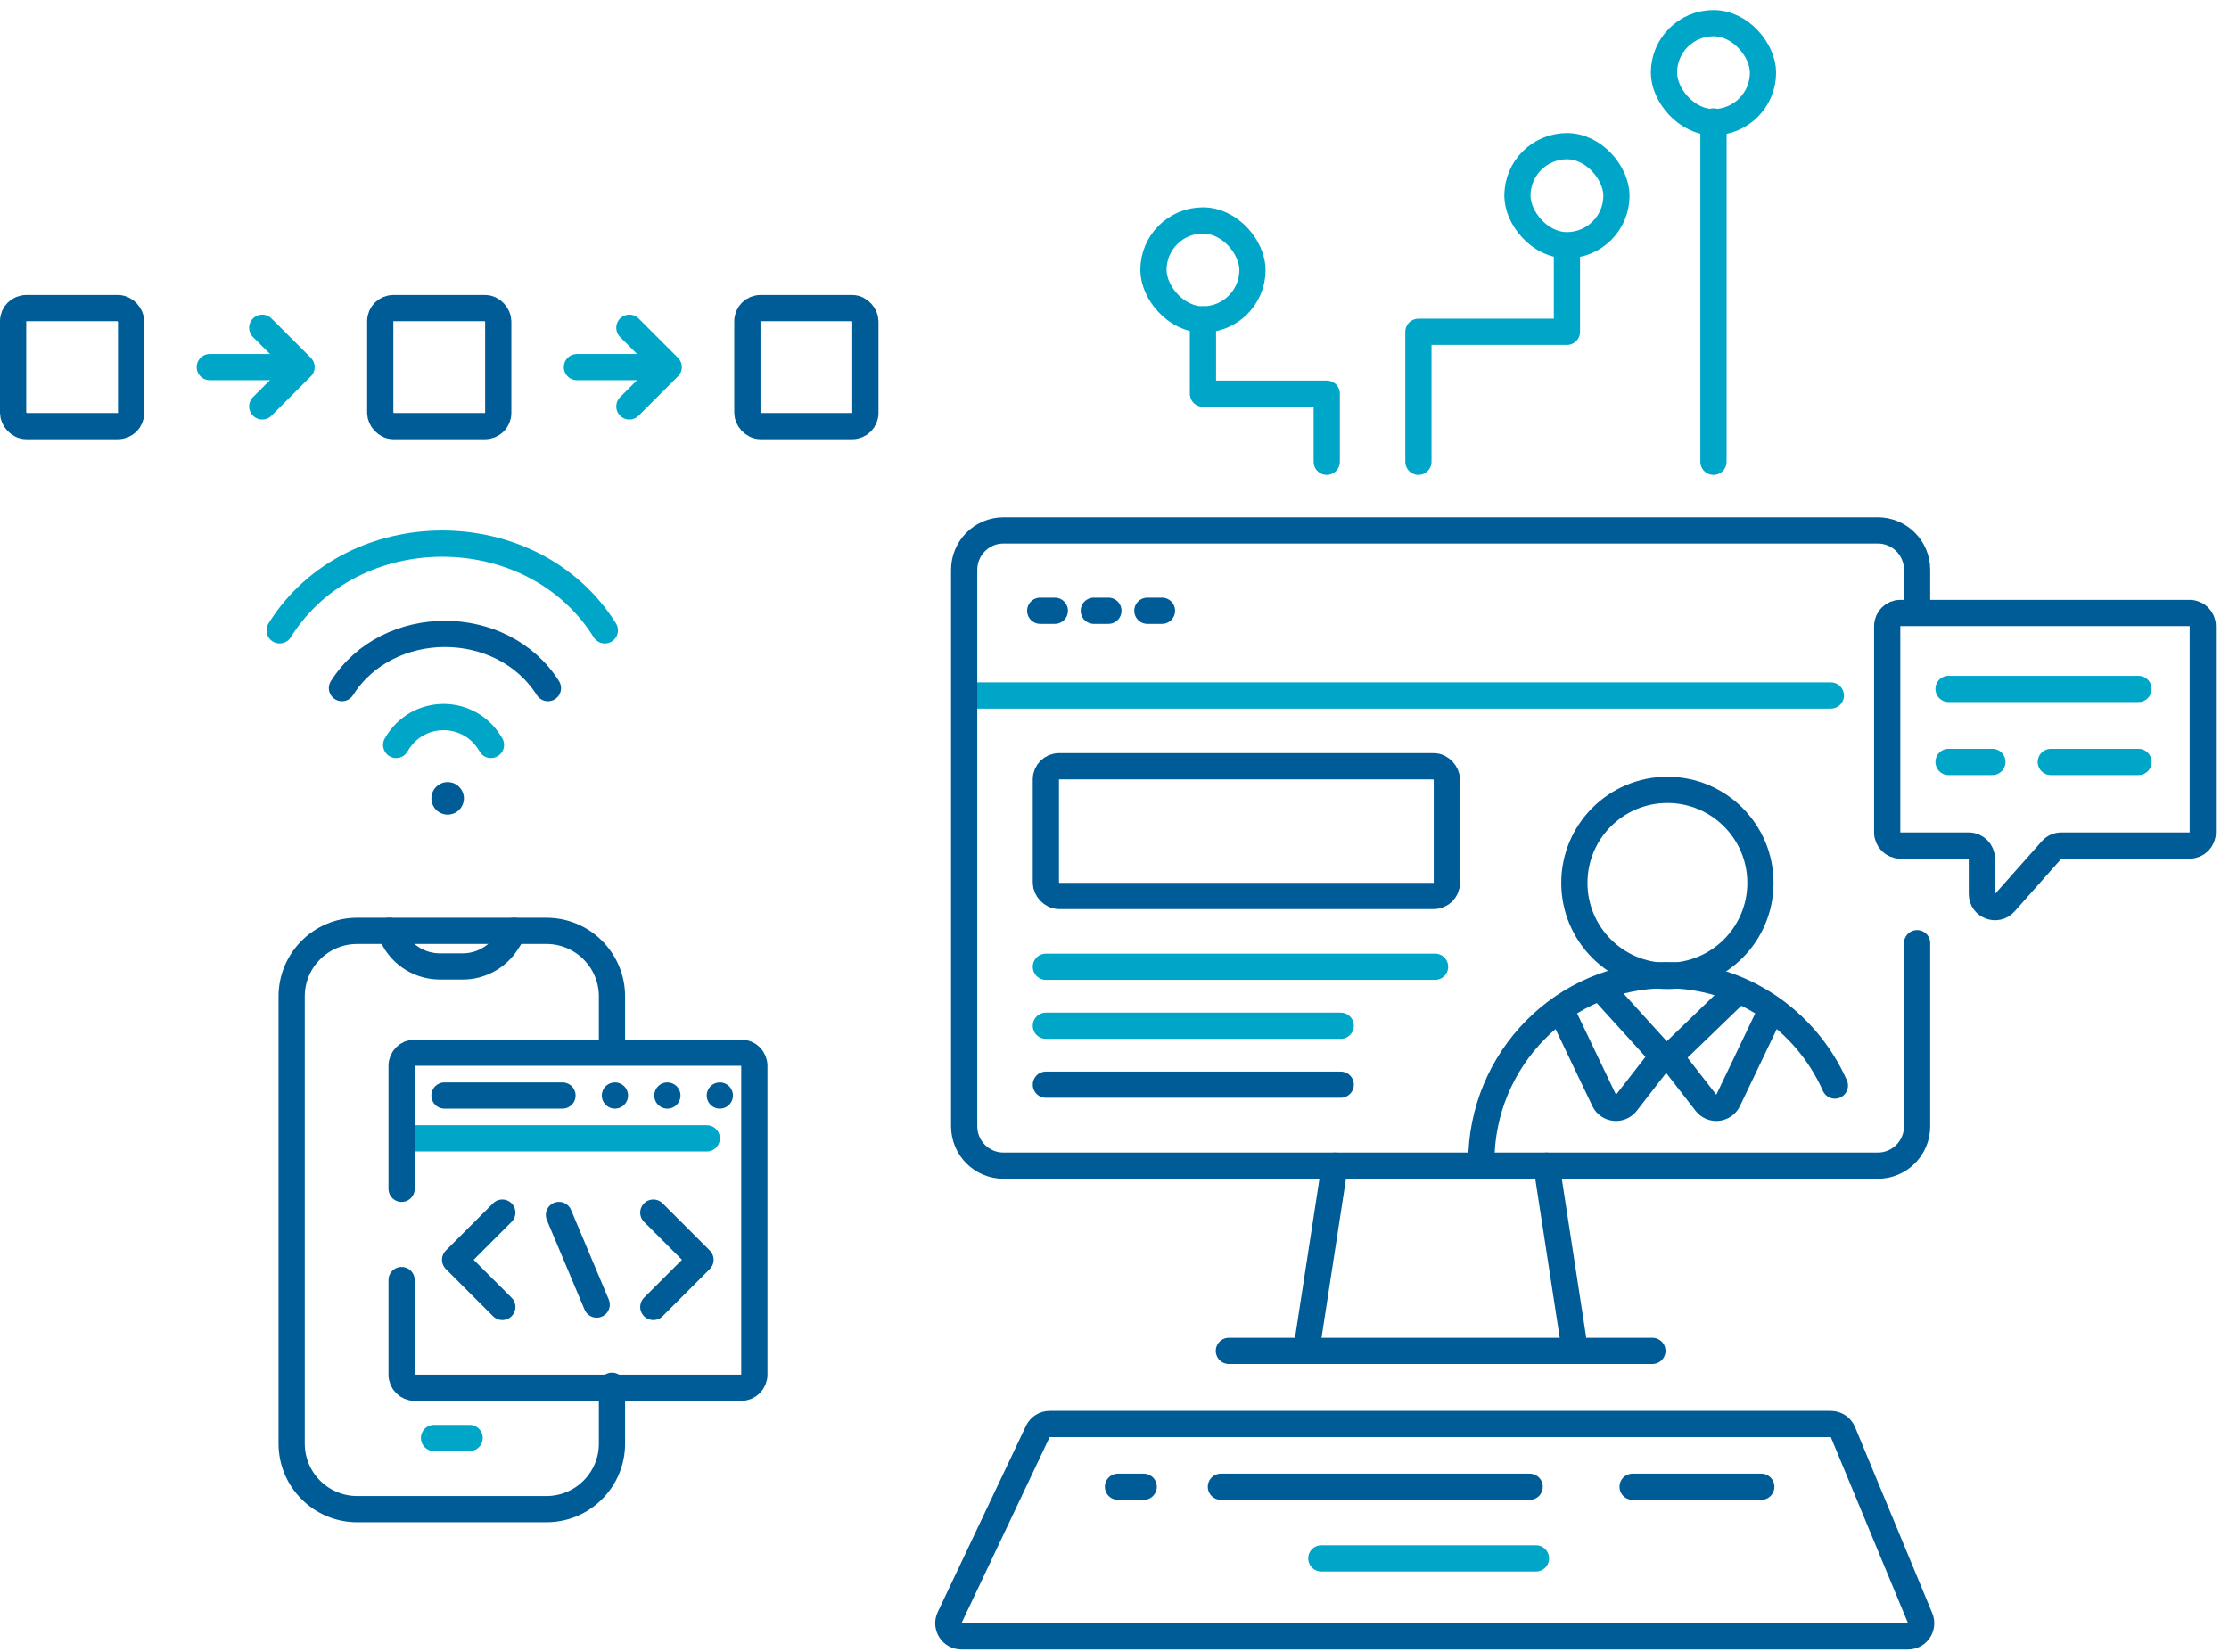 <svg width="170" height="126" viewBox="0 0 170 126" fill="none" xmlns="http://www.w3.org/2000/svg">
<path d="M167 46.753H144.931C144.379 46.753 143.931 47.2 143.931 47.753V63.493C143.931 64.045 144.379 64.493 144.931 64.493H150.152C150.704 64.493 151.152 64.941 151.152 65.493V68.188C151.152 69.108 152.289 69.54 152.9 68.852L156.47 64.829C156.659 64.615 156.932 64.493 157.218 64.493H167C167.552 64.493 168 64.045 168 63.493V47.753C168 47.2 167.552 46.753 167 46.753Z" stroke="#005C97" stroke-width="2" stroke-linecap="round"/>
<path d="M163.097 52.547L148.611 52.547" stroke="#00A6C8" stroke-width="2" stroke-linecap="round" stroke-linejoin="round"/>
<path d="M163.097 58.118L156.411 58.118" stroke="#00A6C8" stroke-width="2" stroke-linecap="round" stroke-linejoin="round"/>
<path d="M151.954 58.118L148.611 58.118" stroke="#00A6C8" stroke-width="2" stroke-linecap="round" stroke-linejoin="round"/>
<path d="M130.682 35.221V9.261" stroke="#00A6C8" stroke-width="2" stroke-linecap="round" stroke-linejoin="round"/>
<path d="M101.186 35.221V30.029H91.746V24.365" stroke="#00A6C8" stroke-width="2" stroke-linecap="round" stroke-linejoin="round"/>
<path d="M119.506 19.173L119.506 25.309L108.178 25.309L108.178 35.221" stroke="#00A6C8" stroke-width="2" stroke-linecap="round" stroke-linejoin="round"/>
<rect x="126.906" y="1.765" width="7.552" height="7.552" rx="3.776" stroke="#00A6C8" stroke-width="2" stroke-linecap="round" stroke-linejoin="round"/>
<rect x="87.97" y="16.813" width="7.552" height="7.552" rx="3.776" stroke="#00A6C8" stroke-width="2" stroke-linecap="round" stroke-linejoin="round"/>
<rect x="115.73" y="11.149" width="7.552" height="7.552" rx="3.776" stroke="#00A6C8" stroke-width="2" stroke-linecap="round" stroke-linejoin="round"/>
<path d="M145.522 124.812H73.326C72.592 124.812 72.108 124.047 72.423 123.384L79.152 109.185C79.318 108.836 79.67 108.614 80.056 108.614H139.631C140.035 108.614 140.4 108.857 140.555 109.231L146.446 123.429C146.719 124.087 146.235 124.812 145.522 124.812Z" stroke="#005C97" stroke-width="2" stroke-linecap="round"/>
<path d="M100.774 118.865H117.145" stroke="#00A6C8" stroke-width="2" stroke-linecap="round"/>
<path d="M93.115 113.4H116.665" stroke="#005C97" stroke-width="2" stroke-linecap="round"/>
<path d="M124.515 113.4H134.328" stroke="#005C97" stroke-width="2" stroke-linecap="round"/>
<path d="M85.265 113.4H87.228" stroke="#005C97" stroke-width="2" stroke-linecap="round"/>
<path d="M74.37 53.049L139.635 53.049" stroke="#00A6C8" stroke-width="2" stroke-linecap="round" stroke-linejoin="round"/>
<path d="M146.212 46.303V43.456C146.212 41.8 144.869 40.456 143.212 40.456H76.535C74.878 40.456 73.535 41.8 73.535 43.456V85.908C73.535 87.565 74.878 88.908 76.535 88.908H143.212C144.869 88.908 146.212 87.565 146.212 85.908V71.939" stroke="#005C97" stroke-width="2" stroke-linecap="round"/>
<rect x="79.766" y="58.446" width="30.582" height="9.894" rx="1" stroke="#005C97" stroke-width="2" stroke-linecap="round"/>
<path d="M79.766 73.737H109.449" stroke="#00A6C8" stroke-width="2" stroke-linecap="round"/>
<path d="M79.766 78.235H102.254" stroke="#00A6C8" stroke-width="2" stroke-linecap="round"/>
<path d="M79.766 82.732H102.254" stroke="#005C97" stroke-width="2" stroke-linecap="round"/>
<path d="M101.798 88.908L99.779 102.03" stroke="#005C97" stroke-width="2" stroke-linecap="round"/>
<path d="M117.948 88.908L119.967 102.03" stroke="#005C97" stroke-width="2" stroke-linecap="round"/>
<path d="M93.723 103.04H126.024" stroke="#005C97" stroke-width="2" stroke-linecap="round"/>
<circle cx="127.168" cy="67.342" r="7.096" stroke="#005C97" stroke-width="2" stroke-linecap="round"/>
<path d="M112.975 88.631C112.975 80.759 119.287 74.377 127.074 74.377C132.805 74.377 137.738 77.835 139.942 82.8" stroke="#005C97" stroke-width="2" stroke-linecap="round"/>
<path d="M122.374 75.673L126.381 80.092C126.76 80.51 127.41 80.532 127.816 80.14L132.444 75.673" stroke="#005C97" stroke-width="2" stroke-linecap="round"/>
<path d="M119.017 76.968L122.347 83.931C122.668 84.602 123.583 84.7 124.039 84.113L126.284 81.224C126.684 80.709 127.463 80.709 127.863 81.224L130.108 84.113C130.565 84.7 131.479 84.602 131.8 83.931L135.13 76.968" stroke="#005C97" stroke-width="2" stroke-linecap="round"/>
<path d="M79.335 46.585L80.449 46.585" stroke="#005C97" stroke-width="2" stroke-linecap="round" stroke-linejoin="round"/>
<path d="M83.421 46.585L84.535 46.585" stroke="#005C97" stroke-width="2" stroke-linecap="round" stroke-linejoin="round"/>
<path d="M87.507 46.585L88.621 46.585" stroke="#005C97" stroke-width="2" stroke-linecap="round" stroke-linejoin="round"/>
<path d="M33.102 109.68L35.816 109.68" stroke="#00A6C8" stroke-width="2" stroke-linecap="round"/>
<path d="M46.674 105.699V110.109C46.674 112.87 44.435 115.109 41.674 115.109H27.244C24.483 115.109 22.244 112.87 22.244 110.109V76C22.244 73.239 24.483 71 27.244 71H41.674C44.435 71 46.674 73.239 46.674 76V79.528" stroke="#005C97" stroke-width="2" stroke-linecap="round"/>
<path d="M29.709 71L30.021 71.588C30.715 72.897 32.074 73.714 33.555 73.714H35.286C36.654 73.714 37.926 73.016 38.661 71.862L39.209 71" stroke="#005C97" stroke-width="2" stroke-linecap="round"/>
<path d="M31.446 86.826H53.904" stroke="#00A6C8" stroke-width="2" stroke-linecap="round" stroke-linejoin="round"/>
<path d="M33.899 83.56L42.899 83.56" stroke="#005C97" stroke-width="2" stroke-linecap="round" stroke-linejoin="round"/>
<path d="M46.899 83.56L46.899 83.56" stroke="#005C97" stroke-width="2" stroke-linecap="round" stroke-linejoin="round"/>
<path d="M50.899 83.56L50.899 83.56" stroke="#005C97" stroke-width="2" stroke-linecap="round" stroke-linejoin="round"/>
<path d="M54.899 83.56L54.9 83.56" stroke="#005C97" stroke-width="2" stroke-linecap="round" stroke-linejoin="round"/>
<path d="M30.629 90.676V81.293C30.629 80.741 31.077 80.293 31.629 80.293H56.531C57.084 80.293 57.531 80.741 57.531 81.293V104.85C57.531 105.403 57.084 105.85 56.531 105.85H31.629C31.077 105.85 30.629 105.403 30.629 104.85V97.635" stroke="#005C97" stroke-width="2" stroke-linecap="round"/>
<path d="M38.31 92.49L34.711 96.089L38.31 99.688" stroke="#005C97" stroke-width="2" stroke-linecap="round" stroke-linejoin="round"/>
<path d="M42.629 92.67L45.508 99.508" stroke="#005C97" stroke-width="2" stroke-linecap="round" stroke-linejoin="round"/>
<path d="M49.827 92.49L53.426 96.089L49.827 99.688" stroke="#005C97" stroke-width="2" stroke-linecap="round" stroke-linejoin="round"/>
<path d="M26.081 52.485C29.572 46.973 38.299 46.973 41.789 52.485" stroke="#005C97" stroke-width="2" stroke-linecap="round"/>
<path d="M30.215 56.819C31.821 53.984 35.837 53.984 37.444 56.819" stroke="#00A6C8" stroke-width="2" stroke-linecap="round"/>
<circle cx="34.142" cy="60.893" r="1.24" fill="#005C97"/>
<path d="M21.327 48.078C26.839 39.259 40.618 39.259 46.13 48.078" stroke="#00A6C8" stroke-width="2" stroke-linecap="round"/>
<rect x="1" y="23.5" width="9" height="9" rx="1" stroke="#005C97" stroke-width="2" stroke-linecap="round" stroke-linejoin="round"/>
<path d="M16 28H21.5" stroke="#00A6C8" stroke-width="2" stroke-linecap="round" stroke-linejoin="round"/>
<path d="M20 25L23 28L20 31" stroke="#00A6C8" stroke-width="2" stroke-linecap="round" stroke-linejoin="round"/>
<rect x="29" y="23.5" width="9" height="9" rx="1" stroke="#005C97" stroke-width="2" stroke-linecap="round" stroke-linejoin="round"/>
<path d="M44 28H49.5" stroke="#00A6C8" stroke-width="2" stroke-linecap="round" stroke-linejoin="round"/>
<path d="M48 25L51 28L48 31" stroke="#00A6C8" stroke-width="2" stroke-linecap="round" stroke-linejoin="round"/>
<rect x="57" y="23.5" width="9" height="9" rx="1" stroke="#005C97" stroke-width="2" stroke-linecap="round" stroke-linejoin="round"/>
</svg>
